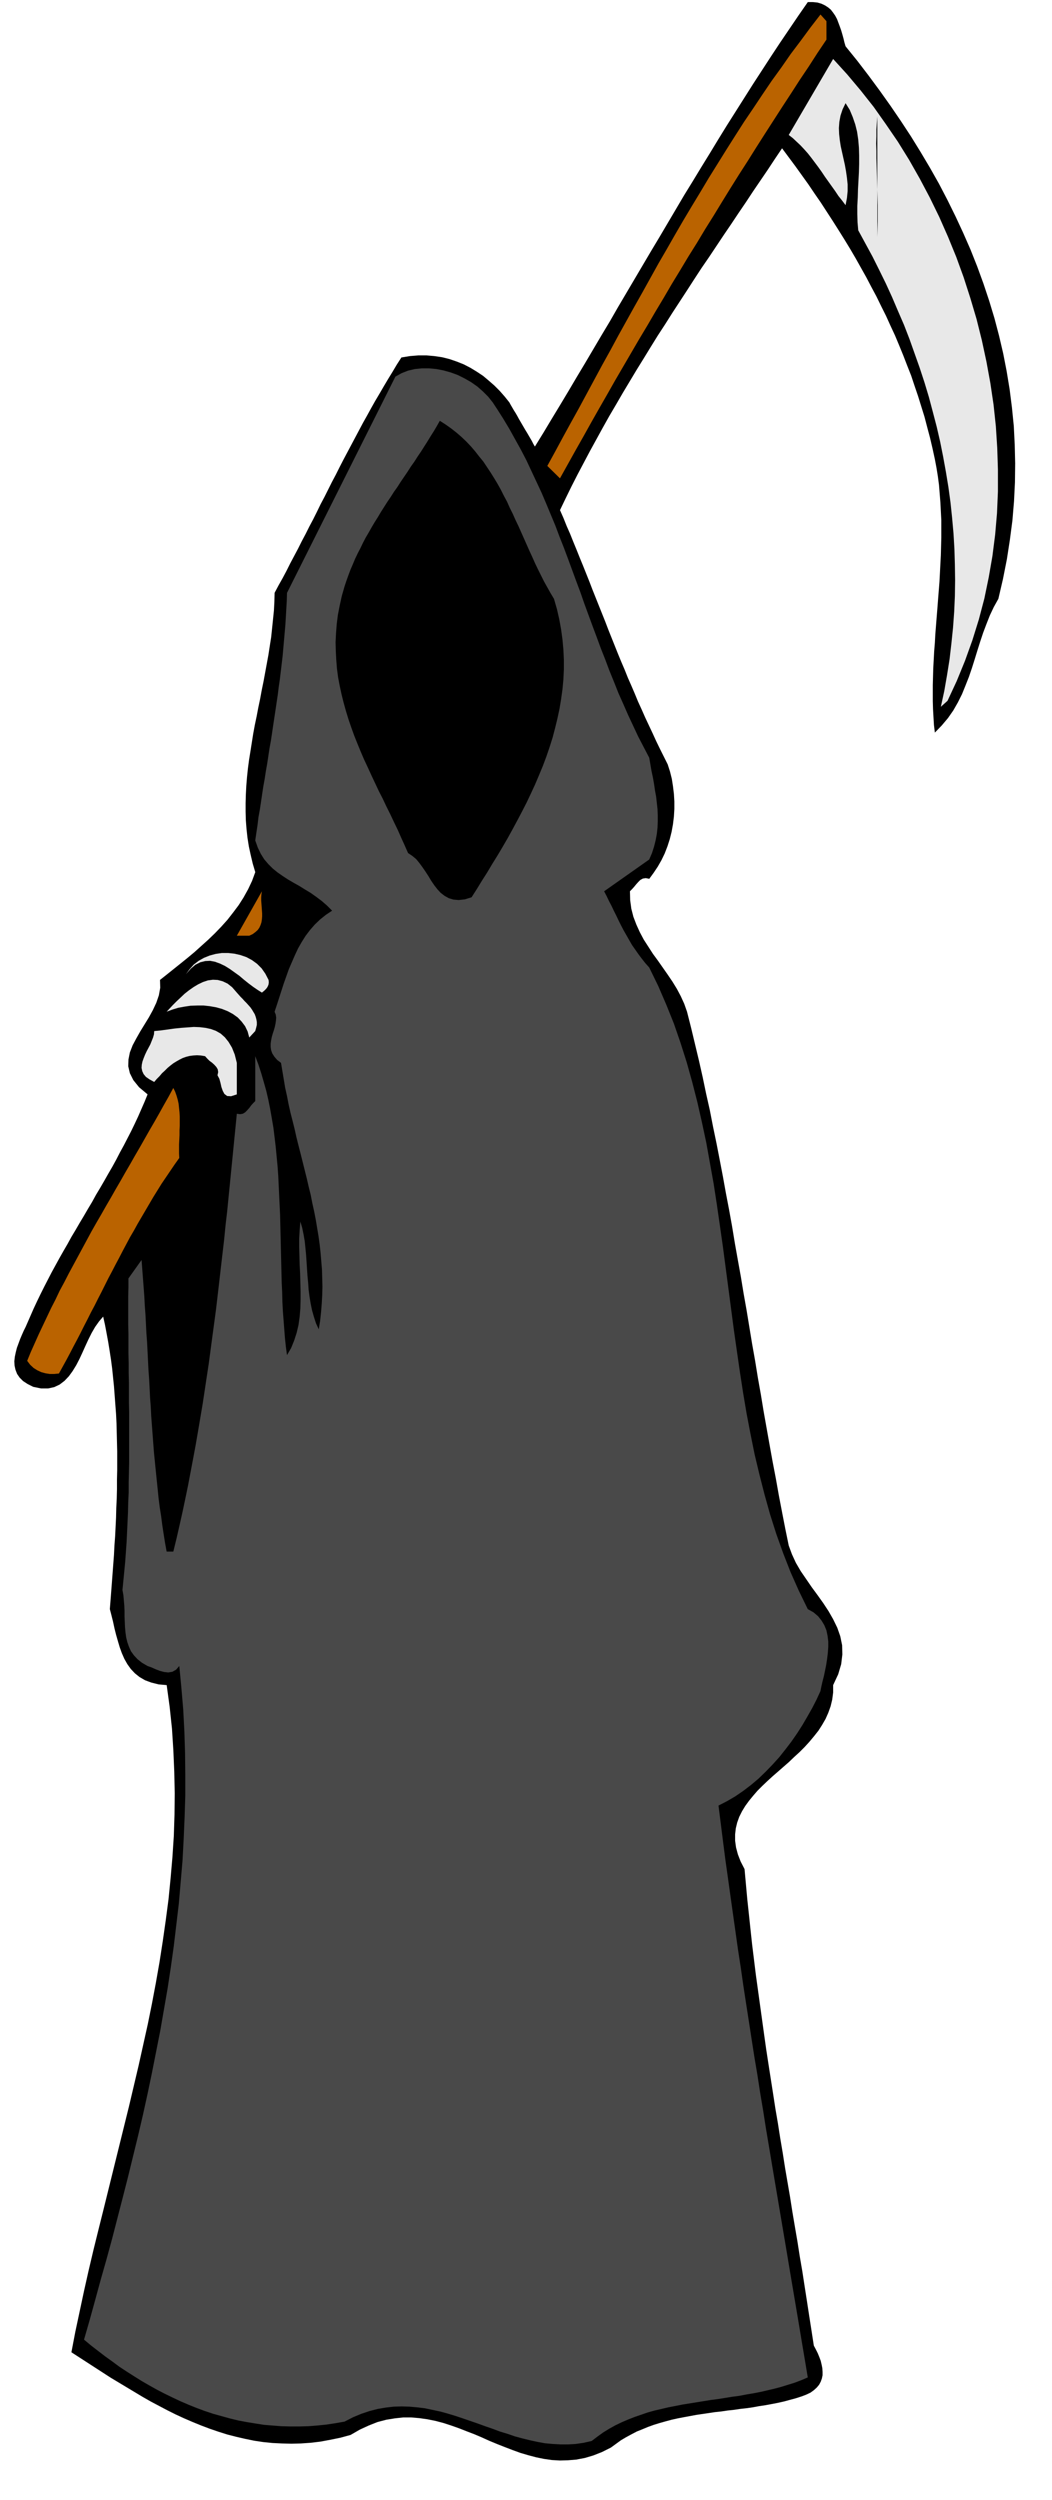 <svg xmlns="http://www.w3.org/2000/svg" width="4.571in" height="1042.08" fill-rule="evenodd" stroke-linecap="round" preserveAspectRatio="none" viewBox="0 0 4571 10855"><style>.brush2{fill:#000}.pen1{stroke:none}.brush3{fill:#ba6300}.brush4{fill:#e8e8e8}</style><path d="m3674 201 51 63 49 64 48 65 47 66 45 66 44 67 42 68 41 69 39 69 37 71 35 71 33 71 32 73 29 73 27 74 25 75 23 76 20 76 18 77 15 77 13 79 10 79 8 80 4 80 2 82-1 82-4 82-7 84-11 84-13 84-17 86-20 86-20 36-17 36-15 38-14 37-13 39-12 38-12 39-12 38-13 38-15 38-15 37-18 36-20 35-23 33-27 32-30 31-4-33-2-34-2-35-1-34v-71l1-36 1-36 2-37 2-37 3-37 2-37 3-38 3-38 3-37 3-39 3-38 3-38 2-38 2-39 2-38 1-38 1-39v-76l-2-38-2-39-3-37-3-38-5-38-6-37-7-37-10-46-11-47-12-45-12-46-14-45-14-45-15-44-15-45-17-43-17-44-18-44-18-43-20-43-19-42-21-42-21-43-22-41-22-42-23-41-23-41-24-41-25-41-25-40-26-41-26-40-26-40-27-39-27-40-28-39-28-39-29-39-29-39-31 46-31 47-32 47-32 47-31 47-32 47-32 48-32 47-32 48-32 48-33 48-32 49-31 48-32 49-32 49-31 49-32 49-31 50-30 49-31 50-30 50-30 50-29 50-30 51-28 50-28 51-28 51-27 51-27 51-26 51-25 51-25 52 15 34 14 35 15 34 14 35 14 34 14 35 14 34 14 35 14 35 13 34 14 35 14 35 14 35 14 35 13 34 14 35 14 35 14 35 14 34 15 35 14 35 15 34 15 35 14 34 16 35 15 34 16 34 16 34 16 35 16 33 17 34 17 34 10 31 8 32 5 32 4 33 2 33v33l-2 33-4 33-6 33-8 32-10 31-12 31-14 29-16 28-18 27-19 26-15-3-13 2-11 6-9 9-9 10-9 11-9 10-9 9 1 39 5 37 9 35 13 34 15 33 17 32 20 31 20 31 22 30 21 30 21 30 21 31 19 31 17 32 15 33 12 34 18 71 17 71 17 71 16 71 15 72 16 71 14 72 15 72 14 72 14 73 13 72 14 73 13 72 12 73 13 73 13 72 12 73 13 73 12 73 12 73 13 73 12 74 13 73 12 73 13 73 13 73 13 72 14 73 13 73 14 73 14 72 15 73 14 38 17 37 21 36 24 35 24 35 25 34 25 35 23 35 20 35 18 37 13 37 8 39 1 40-5 42-13 44-22 47v32l-4 31-7 29-10 28-12 27-15 26-16 25-19 24-20 24-21 23-22 22-23 21-23 22-24 21-24 21-23 20-23 21-22 21-21 21-19 22-18 22-16 22-14 23-12 24-9 25-6 25-3 26v28l4 29 8 30 12 31 17 33 6 66 6 66 7 65 7 66 7 65 8 65 8 65 9 65 9 65 9 65 9 65 9 64 10 65 10 64 10 64 10 65 11 64 10 64 11 65 10 64 11 64 11 64 10 64 11 65 11 64 10 64 11 64 10 65 10 64 10 65 10 64 10 65 9 17 8 16 7 17 6 16 4 17 3 15 1 16v15l-3 14-5 14-7 13-10 12-12 11-15 11-19 9-21 8-25 8-26 7-26 7-27 6-26 5-27 5-27 4-27 5-28 4-27 3-27 4-28 3-27 4-28 3-27 4-27 4-27 4-27 5-27 5-26 5-27 6-26 7-25 7-26 8-25 9-24 10-25 10-23 12-24 13-22 13-22 16-22 16-38 19-38 15-37 11-37 7-36 3-35 1-35-2-35-5-34-7-34-9-34-10-33-12-34-13-33-13-34-14-33-15-33-14-34-13-33-13-34-12-34-11-34-9-35-7-35-5-35-3h-36l-36 4-37 6-38 10-38 15-39 18-40 23-44 12-44 9-43 8-42 5-43 3-41 1-41-1-41-2-40-4-40-6-39-8-39-9-39-10-38-12-38-13-37-14-37-15-37-16-37-17-36-18-36-19-36-19-35-20-35-21-35-21-35-21-35-21-34-22-34-22-34-22-34-22-34-22 17-89 19-89 19-89 20-89 21-89 22-89 22-88 22-89 22-89 22-89 22-89 22-89 21-89 21-89 20-90 20-90 18-89 17-90 16-91 14-90 13-91 12-91 9-91 8-92 6-92 3-92 1-93-2-93-4-94-6-94-10-94-13-95-35-3-32-8-27-10-24-14-20-16-18-19-15-21-13-23-11-25-9-25-8-27-8-28-7-28-6-28-7-28-7-27 3-38 3-39 3-39 3-40 3-40 3-40 2-40 3-40 2-41 2-41 1-41 2-41 1-41v-41l1-41v-82l-1-40-1-41-1-41-2-40-3-40-3-40-3-40-4-39-4-39-5-38-6-39-6-37-7-38-7-37-8-36-18 21-17 24-15 26-14 28-13 28-13 29-13 28-14 27-16 26-16 22-19 20-21 16-23 11-27 6h-31l-34-7-24-12-20-13-15-15-11-16-7-18-4-18-1-19 2-19 4-19 5-20 7-19 7-19 8-19 8-18 8-16 7-16 14-32 14-32 15-32 15-31 16-32 16-31 16-31 17-31 17-31 17-30 18-31 17-31 18-30 18-31 18-30 18-31 18-30 17-31 18-30 18-31 17-30 18-31 17-31 16-31 17-31 16-31 16-31 15-31 15-32 14-32 14-32 13-32-37-31-25-31-15-30-7-30 1-30 6-30 12-31 16-30 17-30 19-31 19-31 17-31 15-32 11-32 6-33-1-34 29-23 30-24 30-24 31-25 30-25 30-27 30-27 29-28 27-28 27-30 25-32 24-32 21-33 20-36 17-36 14-38-11-37-9-38-8-37-6-38-4-37-3-38-1-37v-38l1-37 2-38 3-37 4-38 5-38 6-37 6-38 6-38 7-38 8-38 7-37 8-38 7-38 8-39 7-38 7-38 7-38 6-39 6-38 4-38 4-39 4-39 2-38 1-39 17-32 18-32 17-32 16-32 17-32 17-32 16-32 17-32 16-32 17-32 16-32 16-33 17-32 16-32 16-32 17-32 16-32 17-33 17-32 17-32 17-32 17-32 17-32 18-32 17-31 18-32 19-32 18-31 19-32 19-31 19-32 20-31 37-6 37-3h35l34 3 34 5 32 8 32 11 30 12 29 15 28 17 27 18 25 21 24 21 23 23 22 25 20 25 6 11 7 12 7 12 7 11 7 12 7 13 7 12 7 12 7 12 7 12 8 13 7 12 7 12 7 12 6 12 7 12 37-60 36-60 37-61 36-60 36-61 36-60 36-61 36-61 36-60 35-61 36-61 36-61 36-61 36-61 36-60 36-61 36-61 36-61 37-60 37-61 37-60 37-61 37-60 38-60 38-60 38-60 39-60 39-60 39-59 40-59 40-59 41-59h22l20 2 17 5 15 7 14 9 12 10 10 13 9 13 8 15 6 16 6 16 6 17 5 17 5 18 4 17 5 17z" class="pen1 brush2"/><path d="M3591 92v80l-39 58-38 59-39 58-38 59-38 58-38 59-38 59-37 58-37 59-38 59-37 59-37 60-36 59-37 59-36 60-37 59-36 60-36 59-35 60-36 60-35 60-36 60-35 60-35 60-35 60-34 60-35 61-34 60-34 61-34 60-34 61-34 61-55-54 34-62 34-63 34-62 35-63 34-63 34-63 34-63 35-63 34-63 35-63 35-63 35-62 35-63 35-63 36-62 36-63 36-62 37-62 37-61 37-62 38-61 38-61 38-60 39-61 40-59 40-60 40-59 42-58 41-59 43-57 42-57 44-57 26 29z" class="pen1 brush3"/><path d="m4117 3043-29 26 15-69 12-69 11-69 8-69 7-68 5-69 3-68 1-68-1-68-2-68-4-68-6-67-7-67-9-66-11-67-12-66-13-65-15-65-17-65-17-64-19-63-21-64-22-62-22-62-24-62-26-60-26-61-27-59-29-59-29-58-31-57-31-57-3-35-1-35v-36l2-37 1-36 2-36 2-37 1-36v-36l-1-35-3-35-5-34-8-32-11-32-13-31-18-29-13 27-9 27-5 27-2 27 1 26 3 27 4 26 6 27 6 27 6 27 5 28 4 28 3 29v29l-3 30-6 31-15-20-16-20-14-21-15-21-15-21-15-21-14-21-15-21-15-20-15-20-15-19-16-18-16-17-17-16-16-15-18-14 193-330 61 67 58 69 57 72 53 75 52 76 49 79 46 81 44 83 41 84 38 86 36 88 32 88 29 90 27 91 23 92 20 93 17 93 14 94 10 94 6 94 3 94v95l-4 94-8 93-12 94-16 92-19 92-24 91-28 90-32 89-36 88-40 86z" class="pen1 brush4"/><path d="m3812 1029 1-34 1-34v-69l-1-35-1-34-1-35-1-34-1-34-1-33v-32l-1-32 1-31v-30l2-29 2-27v523z" class="pen1 brush2"/><path d="m2158 1773 28 44 27 45 25 45 25 45 24 46 22 47 22 47 22 47 20 47 20 48 20 48 18 48 19 48 18 48 18 49 18 49 18 48 17 49 18 49 18 49 18 48 18 49 19 48 18 48 20 49 19 48 21 47 21 48 22 47 22 47 24 46 24 46 5 29 5 29 6 28 5 28 4 28 5 27 3 27 3 27 1 27v27l-1 27-3 27-5 27-7 28-9 28-12 28-196 138 11 21 10 21 11 21 10 21 11 22 10 21 11 22 11 21 12 21 12 21 12 21 14 20 14 20 15 20 15 19 17 19 39 80 35 81 33 82 29 84 27 85 24 86 22 86 20 88 19 89 16 89 16 89 14 91 13 90 13 91 12 91 12 91 12 91 12 91 13 91 13 90 14 91 15 89 17 89 18 89 21 88 22 86 24 86 27 85 30 84 32 82 36 81 39 80 25 14 20 17 15 19 12 20 9 22 5 24 3 24v25l-2 26-3 25-4 26-5 25-5 24-6 23-5 22-4 20-17 37-19 37-21 37-21 36-23 36-25 36-26 34-27 34-29 32-30 31-31 30-32 27-34 26-35 24-36 21-37 19 10 79 10 79 10 78 11 78 11 79 11 78 11 78 11 78 12 78 11 77 12 78 12 77 12 78 12 77 13 77 12 78 13 77 12 77 13 77 13 78 13 77 13 77 13 77 13 77 13 77 13 78 13 77 13 77 13 77 13 78 13 77 13 78-28 12-29 11-29 9-29 9-30 8-30 7-30 7-31 6-30 5-31 6-31 4-31 5-31 5-31 4-31 5-31 5-31 5-31 5-30 6-31 6-30 7-30 7-29 8-29 10-29 10-28 11-28 12-27 13-27 15-26 16-25 18-25 19-35 8-34 5-34 2h-33l-34-2-33-3-33-6-32-7-33-8-33-9-32-11-33-10-32-12-32-11-33-12-32-11-32-11-33-11-33-10-33-9-33-7-33-7-33-4-34-3-34-1-34 1-35 4-35 6-35 9-36 12-36 15-37 19-40 7-40 6-39 4-39 3-39 1h-39l-38-1-39-3-37-3-38-6-37-6-37-7-37-9-36-10-36-10-36-12-35-13-35-14-35-15-34-16-35-17-33-17-34-19-33-19-32-20-33-21-32-21-31-23-32-23-30-23-31-24-30-25 25-87 24-87 24-88 25-88 24-88 23-89 23-89 23-90 22-90 22-90 21-90 20-91 19-91 18-91 18-91 16-92 16-92 14-92 13-93 11-92 11-93 8-93 8-93 5-94 4-93 3-94v-94l-1-93-3-94-5-95-8-94-9-94-14 16-16 9-18 3-18-2-19-5-18-7-18-8-17-6-24-14-19-15-16-17-13-18-9-20-7-20-5-21-3-22-2-22-1-23-1-24v-23l-1-23-2-23-2-23-4-22 4-41 4-41 4-42 3-42 3-42 2-43 2-42 2-43 1-44 2-43v-43l1-44 1-44v-217l-1-44v-86l-1-43v-42l-1-42v-84l-1-41v-122l1-39v-39l57-80 3 39 3 40 3 39 3 40 2 40 3 39 2 40 2 40 3 40 2 40 2 40 2 40 3 41 2 40 2 40 3 40 2 40 3 40 3 40 3 40 3 39 4 40 4 40 4 39 4 39 4 40 5 39 6 38 5 39 6 39 6 38 7 38h29l14-57 13-57 13-58 12-57 12-58 11-58 11-58 11-59 10-58 10-59 10-59 9-59 9-60 9-59 8-60 8-60 8-59 8-60 7-60 7-60 7-61 7-60 7-60 6-61 7-60 6-61 6-60 6-61 6-60 6-61 6-60 6-61 14 2 12-2 10-6 9-9 9-10 8-11 9-10 9-9v-195l14 37 12 37 11 38 11 39 9 39 8 40 7 40 7 41 5 41 5 42 4 42 4 42 3 42 2 42 2 43 2 42 2 43 1 42 1 43 1 42 1 42 1 42 1 42 1 41 2 41 1 41 2 40 3 39 3 39 3 39 4 38 5 37 18-31 13-32 11-34 8-34 5-36 3-36 1-37v-38l-1-38-1-38-2-38-1-39-1-38v-37l2-37 3-37 8 27 6 29 5 29 3 29 3 31 2 30 2 31 2 30 3 31 2 30 4 30 5 30 6 29 8 28 9 28 12 26 6-37 4-38 3-37 2-36 1-37-1-37-1-37-3-36-3-36-4-37-5-36-6-36-6-36-7-36-8-36-7-36-9-36-8-35-9-36-9-36-9-36-9-35-9-36-8-36-9-36-9-35-8-36-7-36-8-36-6-36-6-36-6-36-17-13-12-14-9-14-5-14-2-14v-15l2-14 3-15 4-14 5-15 4-14 3-14 2-14 1-13-2-13-5-12 10-30 10-31 10-31 10-31 11-31 11-31 13-30 13-30 14-30 16-28 17-27 19-25 21-24 23-22 25-20 27-18-22-22-23-20-24-18-24-17-25-15-24-15-25-14-24-14-23-15-23-16-21-17-19-19-18-21-15-24-13-27-11-31 5-34 5-33 4-34 6-33 5-33 5-34 5-33 6-33 5-33 6-34 5-33 5-33 6-33 5-33 5-34 5-33 5-33 5-34 5-33 4-33 5-34 4-34 4-33 4-34 3-34 3-34 3-34 3-34 2-34 2-35 2-34 1-35 471-939 27-15 28-11 30-7 30-3h31l32 3 31 6 32 9 30 11 30 15 28 16 27 19 24 21 23 23 20 25 17 26z" class="pen1" style="fill:#494949"/><path d="m2407 2600 13 45 10 44 8 44 6 44 4 44 2 43v43l-2 43-4 43-6 43-7 42-9 42-10 41-11 42-13 41-14 41-15 40-17 41-17 40-18 39-19 40-20 39-20 38-21 39-21 38-22 38-22 37-23 37-22 37-23 36-22 36-23 36-29 9-27 3-23-2-20-6-18-10-17-13-14-15-14-18-13-19-12-20-13-20-13-19-14-19-14-17-17-14-18-12-15-34-15-33-15-34-16-33-16-34-17-34-16-34-17-33-16-34-16-34-16-35-16-34-15-35-14-34-14-35-13-36-12-35-11-36-10-36-9-36-8-37-7-37-5-38-3-38-2-38-1-39 2-39 3-39 5-40 8-41 9-41 12-42 8-24 9-25 9-24 10-23 10-24 11-23 12-23 11-23 12-23 13-22 13-23 13-22 14-22 13-22 14-22 14-22 15-22 14-22 15-21 14-22 15-22 15-22 14-22 15-21 14-22 15-22 14-22 14-22 14-23 14-22 13-22 13-23 25 16 24 17 23 18 22 19 21 20 20 21 18 21 18 23 18 22 16 24 16 24 15 24 15 25 14 25 13 26 14 26 12 27 13 26 12 27 13 27 12 27 12 27 12 27 12 27 12 26 12 27 13 27 13 26 13 26 14 25 14 25 15 25z" class="pen1 brush2"/><path d="m2295 3345-15 31-16 32-15 31-15 32-15 32-16 32-16 32-16 31-17 32-17 31-17 31-19 31-19 31-20 30-20 29-22 29-31-13-28-17-25-19-24-22-21-24-20-26-19-28-18-29-17-30-17-30-16-31-17-31-18-30-18-29-20-28-21-27-11-26-11-27-11-27-11-27-11-27-10-28-11-29-10-28-9-29-9-29-9-30-8-29-8-30-7-30-7-30-6-30-5-30-4-30-4-31-2-30-2-30-1-31 1-30 1-31 2-30 4-30 5-30 6-30 7-30 9-29 10-30 12-29 331-606 30 37 31 37 30 39 29 39 29 41 29 41 27 42 27 43 26 44 25 44 24 45 23 45 22 46 20 46 19 47 17 47 15 48 14 48 11 48 10 49 8 49 5 48 3 49 1 49-2 49-4 49-7 49-9 49-13 49-16 48-18 48-22 48z" class="pen1 brush2"/><path d="M1083 4063h-54l109-193-2 13-1 14v13l1 14 1 14 1 14 1 14v13l-1 13-2 13-4 12-5 11-7 10-10 9-12 9-15 7z" class="pen1 brush3"/><path d="m1167 4255 1 10-1 9-3 8-4 7-5 6-6 6-6 5-5 4-19-12-19-13-20-15-20-16-20-17-21-15-21-15-21-13-21-10-22-8-21-4-21 1-21 5-22 11-20 17-21 24 16-22 18-20 21-16 23-13 25-10 26-7 27-4h28l27 3 26 6 26 9 24 13 22 16 20 20 16 23 14 27z" class="pen1 brush4"/><path d="m1109 4477-26 28-7-26-11-23-15-20-17-18-21-15-22-12-25-10-25-7-28-5-27-3h-28l-29 1-27 4-27 5-26 8-24 9 13-14 14-15 16-16 17-16 18-17 19-15 20-14 20-12 21-10 21-7 22-3 21 1 22 6 21 10 20 16 20 23 8 9 8 9 9 9 8 9 9 9 9 10 8 9 7 10 6 10 6 10 4 11 3 11 2 12v12l-3 13-4 14zm-80 138v137l-25 8-17-1-12-9-7-13-6-17-4-18-5-18-8-15 3-14-2-12-6-10-9-10-10-9-11-8-10-10-9-10-18-3-17-1-17 1-15 2-16 4-14 5-14 7-14 8-13 8-13 10-12 10-12 12-12 11-11 13-12 12-11 13-20-11-16-11-10-12-6-13-3-14 1-14 3-14 5-14 6-15 7-15 8-15 8-15 6-15 6-15 4-14 1-14 30-3 29-4 29-4 29-3 28-2 27-2 26 1 25 3 23 5 22 8 21 12 18 16 16 20 15 25 12 30 9 36z" class="pen1 brush4"/><path d="m779 5028-20 28-19 28-19 28-19 28-18 29-18 29-17 29-17 29-17 29-17 29-16 29-17 29-16 30-16 30-15 29-16 30-15 29-16 30-15 30-15 30-15 29-15 30-16 30-15 30-15 29-15 30-15 29-16 30-15 29-16 30-16 29-16 29-20 2h-20l-19-3-18-5-17-8-16-10-15-14-13-17 16-39 17-38 17-38 18-38 18-38 18-38 19-37 18-38 20-37 19-37 20-37 20-37 20-37 20-37 20-37 21-37 21-36 21-37 21-36 21-37 21-36 21-37 21-36 21-37 21-36 21-37 21-37 21-36 21-37 20-36 21-37 20-37 8 16 6 17 5 17 4 18 2 19 2 19 1 19v39l-1 20v21l-1 20-1 20v40l1 19z" class="pen1 brush3"/><path d="m753 6352 1-39v-79l-2-39-3-40-3-40-4-40-4-40-4-40-5-41-5-40-5-40-4-40-5-40-4-40-3-40-3-40-2-40-2-39v-39l1-39 2-39 3-38 4-38 7-38 7-38 10-36 11-37 14-36 15-35 18-36 20-34 137-222-6 46-5 46-6 46-5 46-5 46-5 46-5 47-5 46-5 46-5 47-4 46-5 46-5 46-5 47-5 46-5 46-5 46-5 46-6 46-6 46-5 45-7 46-6 46-6 45-7 45-7 45-8 45-8 45-8 44-9 45-9 44-9 44z" class="pen1 brush2"/></svg>
